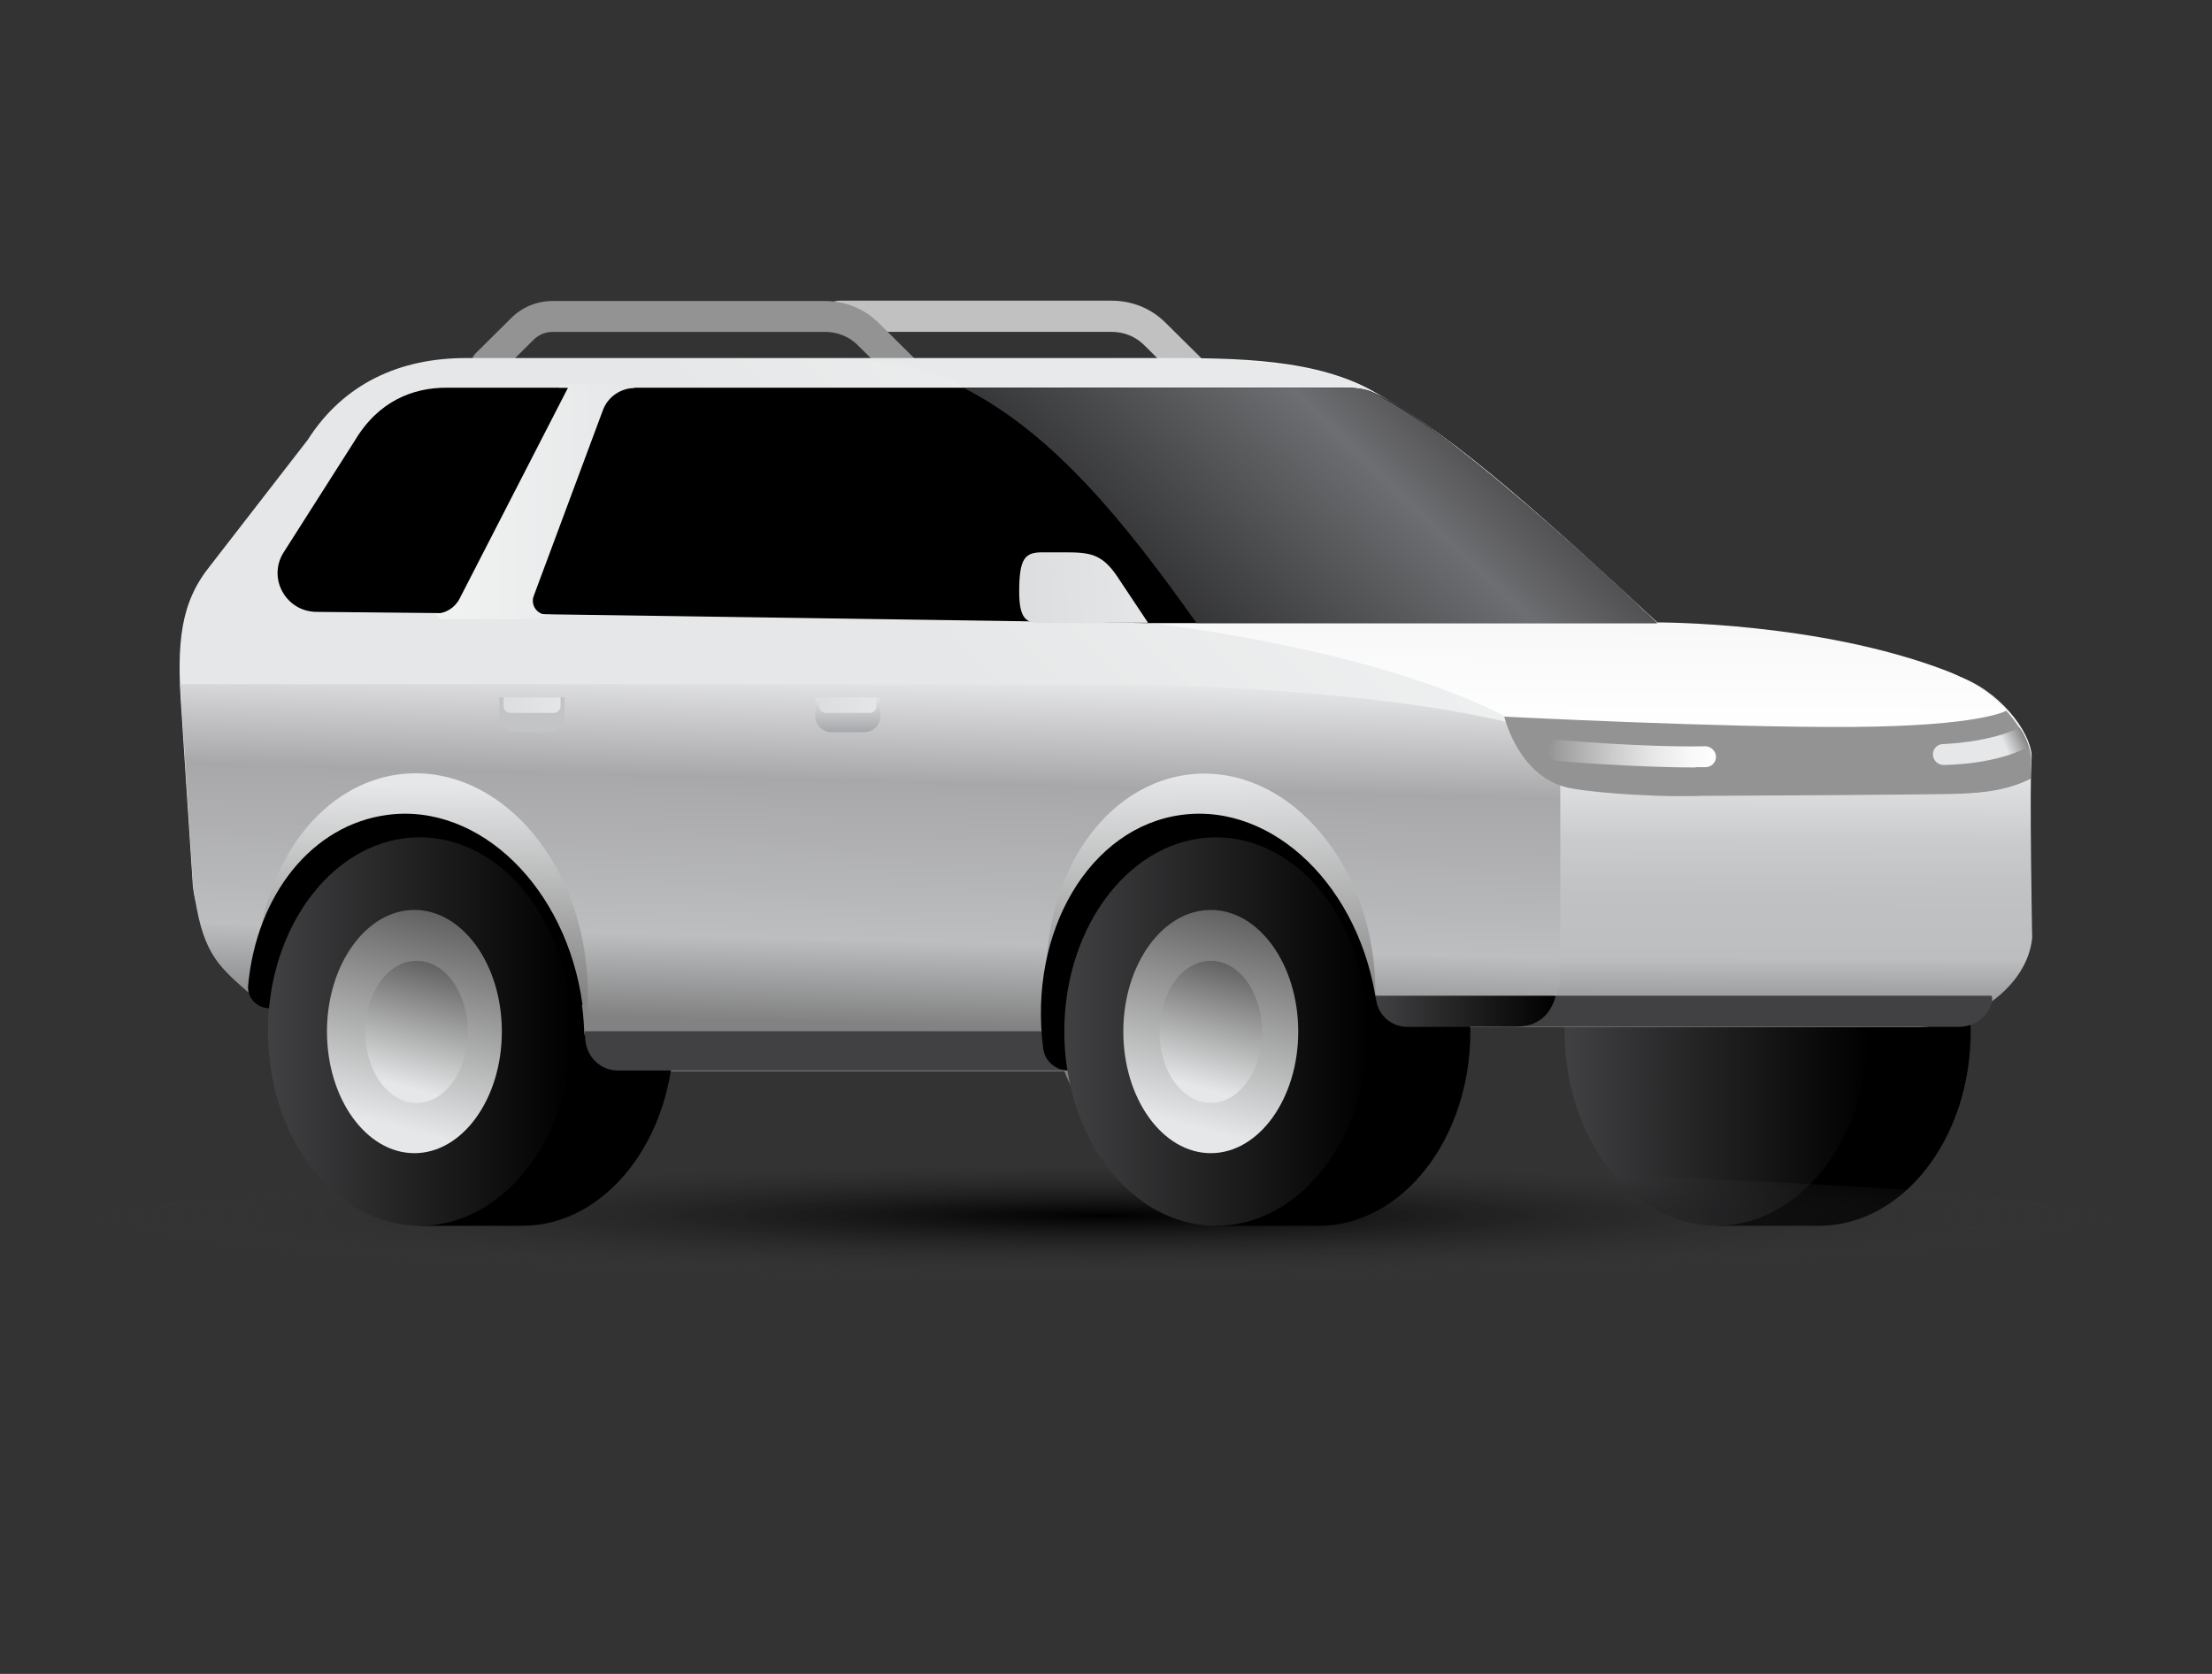 <svg width="74" height="56" viewBox="0 0 74 56" fill="none" xmlns="http://www.w3.org/2000/svg">
<rect x="0" y="0" width="74" height="56" fill="#333333" stroke="none"/>
<path d="M39.781 12.824C39.647 12.824 39.523 12.771 39.419 12.678L38.282 11.551C37.993 11.259 37.6 11.102 37.186 11.102H28.078C27.789 11.102 27.561 10.873 27.561 10.581C27.561 10.289 27.789 10.059 28.078 10.059H37.186C37.879 10.059 38.52 10.32 39.006 10.81L40.143 11.937C40.35 12.135 40.35 12.469 40.143 12.678C40.04 12.782 39.905 12.834 39.771 12.834L39.781 12.824Z" fill="#C1C1C1"/>
<path d="M30.198 12.824C30.063 12.824 29.939 12.772 29.836 12.678L28.698 11.551C28.409 11.259 28.016 11.103 27.603 11.103H18.495C18.247 11.103 18.019 11.197 17.843 11.374L16.644 12.563C16.437 12.761 16.117 12.761 15.91 12.563C15.714 12.354 15.714 12.031 15.91 11.822L17.109 10.633C17.481 10.268 17.967 10.07 18.484 10.07H27.592C28.285 10.07 28.926 10.331 29.412 10.821L30.549 11.948C30.756 12.146 30.756 12.48 30.549 12.688C30.446 12.793 30.311 12.845 30.177 12.845L30.198 12.824Z" fill="#939393"/>
<path d="M65.927 34.511C65.927 38.099 63.653 41.009 60.851 41.009H57.419V28.022H60.851C63.653 28.022 65.927 30.933 65.927 34.521V34.511Z" fill="black"/>
<path d="M57.419 41.009C60.221 41.009 62.495 38.099 62.495 34.511C62.495 30.922 60.221 28.012 57.419 28.012C54.617 28.012 52.343 30.922 52.343 34.511C52.343 38.099 54.617 41.009 57.419 41.009Z" fill="url(#paint0_linear_4831_65577)"/>
<path d="M37.001 43.245C56.413 43.245 72.151 42.311 72.151 41.159C72.151 40.007 56.413 39.073 37.001 39.073C17.588 39.073 1.851 40.007 1.851 41.159C1.851 42.311 17.588 43.245 37.001 43.245Z" fill="url(#paint1_radial_4831_65577)"/>
<path d="M55.434 20.846C55.434 20.846 61.574 20.908 65.72 22.703C67.105 23.297 68.036 24.695 67.963 25.404L67.478 31.402C67.312 33.082 65.896 34.354 64.2 34.354H49.034L35.605 35.825H18.609L10.038 33.019C8.312 32.059 6.689 31.83 6.451 29.619L6.068 23.756C5.903 21.461 6.037 20.157 7.04 18.916L10.297 14.712C11.486 12.845 13.357 11.979 15.58 11.979H38.861C41.312 11.979 44.113 11.979 46.088 13.179C48.796 14.691 51.888 17.529 55.444 20.825L55.434 20.846Z" fill="url(#paint2_linear_4831_65577)"/>
<path d="M49.189 34.511C49.189 38.099 46.915 41.009 44.113 41.009H40.681V28.022H44.113C46.915 28.022 49.189 30.933 49.189 34.521V34.511Z" fill="black"/>
<path d="M22.547 34.511C22.547 38.099 20.273 41.009 17.471 41.009H14.039V28.022H17.471C20.273 28.022 22.547 30.933 22.547 34.521V34.511Z" fill="black"/>
<path d="M55.433 20.845C51.918 17.57 48.858 14.764 46.046 13.168C44.175 11.968 40.546 11.989 38.096 11.989H27.355C28.823 11.989 31.159 12.208 32.224 12.959L38.406 20.835C38.406 20.835 46.78 21.753 51.05 24.361C51.835 24.84 52.166 25.393 52.197 26.259L52.042 33.29C52.042 33.29 51.742 34.333 49.974 34.333H64.19C65.885 34.333 67.818 33.05 67.984 31.381C67.984 31.381 67.891 26.238 67.963 25.383C67.963 24.486 66.816 23.088 65.089 22.431C60.799 20.793 55.433 20.824 55.433 20.824V20.845Z" fill="url(#paint3_linear_4831_65577)"/>
<path d="M45.933 13.126C48.662 14.347 55.434 20.846 55.434 20.846H38.406L17.802 20.543L10.597 20.47C9.583 20.47 8.953 19.375 9.47 18.509L11.868 14.743C12.664 13.408 13.822 12.97 14.939 12.97H44.878C45.219 12.97 45.623 12.98 45.933 13.126Z" fill="black"/>
<path d="M36.856 22.89C36.856 22.89 45.23 22.869 50.657 24.215C51.578 24.476 52.198 25.331 52.198 26.28V32.81C52.136 33.541 51.071 34.354 50.337 34.354L46.016 33.311L43.41 34.751L18.599 34.521L8.302 33.196C7.227 32.258 6.741 31.819 6.462 29.629L6.027 22.89H36.866H36.856Z" fill="url(#paint4_linear_4831_65577)"/>
<path d="M9.438 33.593L19.549 34.636C19.663 33.947 19.694 33.227 19.632 32.497C19.322 28.606 16.603 25.644 13.563 25.884C10.524 26.124 8.312 29.472 8.622 33.363C8.653 33.801 9.345 33.175 9.438 33.593Z" fill="url(#paint5_linear_4831_65577)"/>
<path d="M19.487 33.614C18.96 29.702 16.045 26.854 12.964 27.261C10.431 27.595 8.581 29.942 8.301 32.967C8.26 33.363 8.581 33.718 8.984 33.728L10.783 33.801V35.762H19.498C19.57 35.074 19.57 34.344 19.467 33.614H19.487Z" fill="black"/>
<path d="M19.56 34.511C19.56 34.594 19.58 34.688 19.58 34.772C19.622 35.356 20.087 35.815 20.676 35.815H39.822V34.5H19.56V34.511Z" fill="#414042"/>
<path d="M40.04 20.846H55.434C55.434 20.846 49.138 14.712 45.912 13.126C45.602 12.97 45.199 12.97 44.858 12.97H32.225C35.264 14.514 37.652 17.497 40.03 20.846H40.04Z" fill="url(#paint6_linear_4831_65577)"/>
<path d="M41.074 39.904C44.092 39.664 46.294 36.336 45.984 32.466C45.674 28.596 42.976 25.654 39.947 25.894C36.918 26.134 34.726 29.462 35.036 33.332C35.346 37.202 38.044 40.144 41.074 39.904Z" fill="url(#paint7_linear_4831_65577)"/>
<path d="M35.76 35.825L46.087 35.773C46.16 35.084 46.16 34.354 46.056 33.614C45.529 29.702 42.614 26.854 39.533 27.261C36.452 27.668 34.385 31.173 34.901 35.084C34.953 35.502 35.325 35.815 35.749 35.815L35.76 35.825Z" fill="black"/>
<path d="M14.039 41.009C16.841 41.009 19.115 38.099 19.115 34.511C19.115 30.922 16.841 28.012 14.039 28.012C11.237 28.012 8.963 30.922 8.963 34.511C8.963 38.099 11.237 41.009 14.039 41.009Z" fill="url(#paint8_linear_4831_65577)"/>
<path d="M13.863 38.579C15.476 38.579 16.789 36.753 16.789 34.511C16.789 32.268 15.476 30.442 13.863 30.442C12.251 30.442 10.938 32.268 10.938 34.511C10.938 36.753 12.251 38.579 13.863 38.579Z" fill="url(#paint9_linear_4831_65577)"/>
<path d="M13.936 36.899C14.887 36.899 15.652 35.835 15.652 34.521C15.652 33.207 14.887 32.143 13.936 32.143C12.985 32.143 12.22 33.207 12.22 34.521C12.22 35.835 12.985 36.899 13.936 36.899Z" fill="url(#paint10_linear_4831_65577)"/>
<path d="M27.273 23.328H29.454V23.954C29.454 24.256 29.206 24.496 28.906 24.496H27.82C27.521 24.496 27.273 24.256 27.273 23.954V23.328Z" fill="url(#paint11_linear_4831_65577)"/>
<path d="M27.406 23.328H29.319V23.62C29.319 23.745 29.215 23.85 29.091 23.85H27.634C27.51 23.85 27.406 23.745 27.406 23.62V23.328Z" fill="url(#paint12_linear_4831_65577)"/>
<path d="M16.707 23.328H18.888V23.954C18.888 24.256 18.64 24.496 18.34 24.496H17.255C16.955 24.496 16.707 24.256 16.707 23.954V23.328Z" fill="url(#paint13_linear_4831_65577)"/>
<path d="M16.841 23.328H18.753V23.62C18.753 23.745 18.65 23.85 18.526 23.85H17.068C16.944 23.85 16.841 23.745 16.841 23.62V23.328Z" fill="url(#paint14_linear_4831_65577)"/>
<path d="M36.99 20.846H34.788C34.334 20.846 34.096 20.689 34.096 19.803C34.096 18.686 34.282 18.478 34.861 18.478H35.605C36.443 18.478 36.846 18.52 37.352 19.25L38.407 20.835H36.98L36.99 20.846Z" fill="url(#paint15_linear_4831_65577)"/>
<path d="M51.629 33.311H55.651C59.049 33.311 63.721 33.311 65.668 33.311H66.619C66.743 33.467 66.454 34.354 65.503 34.354H50.605C51.143 34.354 51.722 34.239 52.053 33.311H51.629Z" fill="#414042"/>
<path d="M50.254 34.354H47.081C46.553 34.354 46.109 33.968 46.036 33.447C46.036 33.395 46.026 33.342 46.016 33.311H52.053C51.867 33.947 51.464 34.354 50.678 34.354H50.254Z" fill="url(#paint16_linear_4831_65577)"/>
<path d="M50.337 23.975C50.337 23.975 57.666 24.35 61.977 24.319C66.288 24.288 67.115 23.777 67.115 23.777C67.115 23.777 67.953 24.653 67.953 25.404L67.932 26.051C67.932 26.051 67.229 26.457 66.051 26.52C65.42 26.551 64.872 26.51 64.49 26.009C64.303 25.769 63.724 25.008 63.724 25.008C63.724 25.008 61.688 25.091 58.917 24.955C58.917 24.955 58.09 26.218 57.387 26.541C56.974 26.729 53.996 26.614 52.611 26.384C50.812 26.092 50.326 23.975 50.326 23.975H50.337Z" fill="#939393"/>
<path d="M56.726 25.675C54.637 25.675 52.187 25.466 52.074 25.456C51.877 25.425 51.753 25.247 51.784 25.049C51.815 24.861 51.991 24.726 52.187 24.757C52.218 24.757 54.968 25.008 57.046 24.966C57.232 24.966 57.398 25.122 57.408 25.31C57.408 25.508 57.253 25.665 57.056 25.665H56.726V25.675Z" fill="url(#paint17_linear_4831_65577)"/>
<path d="M65.018 25.592C64.842 25.592 64.687 25.456 64.666 25.279C64.645 25.081 64.78 24.914 64.976 24.893C64.987 24.893 66.548 24.851 67.561 24.34C67.695 24.517 67.83 24.799 67.861 24.987C66.661 25.602 65.121 25.581 65.059 25.592H65.018Z" fill="url(#paint18_linear_4831_65577)"/>
<path d="M40.681 41.009C43.482 41.009 45.757 38.099 45.757 34.511C45.757 30.922 43.482 28.012 40.681 28.012C37.879 28.012 35.605 30.922 35.605 34.511C35.605 38.099 37.879 41.009 40.681 41.009Z" fill="url(#paint19_linear_4831_65577)"/>
<path d="M40.505 38.579C42.118 38.579 43.431 36.753 43.431 34.511C43.431 32.268 42.118 30.442 40.505 30.442C38.892 30.442 37.579 32.268 37.579 34.511C37.579 36.753 38.892 38.579 40.505 38.579Z" fill="url(#paint20_linear_4831_65577)"/>
<path d="M40.505 36.899C41.456 36.899 42.221 35.835 42.221 34.521C42.221 33.207 41.456 32.143 40.505 32.143C39.554 32.143 38.789 33.207 38.789 34.521C38.789 35.835 39.554 36.899 40.505 36.899Z" fill="url(#paint21_linear_4831_65577)"/>
<path d="M18.744 12.855L18.702 12.97H19.002L15.373 20.032C15.218 20.334 14.898 20.532 14.557 20.532L14.743 20.71H17.917L18.423 20.564H18.289C17.968 20.564 17.741 20.24 17.855 19.938L20.17 13.721C20.336 13.272 20.77 12.98 21.245 12.98L20.863 12.865H18.754L18.744 12.855Z" fill="url(#paint22_linear_4831_65577)"/>
<path d="M56.529 26.625H57.139C57.594 26.625 65.265 26.583 65.637 26.552L66.227 26.51L64.903 25.873L64.055 24.757H58.37L56.529 26.625Z" fill="#939393"/>
<defs>
<linearGradient id="paint0_linear_4831_65577" x1="52.343" y1="34.521" x2="62.495" y2="34.521" gradientUnits="userSpaceOnUse">
<stop stop-color="#414042"/>
<stop offset="1"/>
</linearGradient>
<radialGradient id="paint1_radial_4831_65577" cx="0" cy="0" r="1" gradientUnits="userSpaceOnUse" gradientTransform="translate(36.936 40.673) scale(34.699 2.25)">
<stop/>
<stop offset="1" stop-color="#414042" stop-opacity="0"/>
</radialGradient>
<linearGradient id="paint2_linear_4831_65577" x1="47.37" y1="14.848" x2="35.895" y2="26.313" gradientUnits="userSpaceOnUse">
<stop stop-color="#F1F2F2"/>
<stop offset="1" stop-color="#E6E7E8"/>
</linearGradient>
<linearGradient id="paint3_linear_4831_65577" x1="47.69" y1="13.773" x2="47.637" y2="34.5" gradientUnits="userSpaceOnUse">
<stop stop-color="#E8E9EA"/>
<stop offset="0.51" stop-color="white"/>
<stop offset="0.53" stop-color="#F6F6F6"/>
<stop offset="0.61" stop-color="#DCDDDE"/>
<stop offset="0.69" stop-color="#CACBCD"/>
<stop offset="0.78" stop-color="#BFC1C3"/>
<stop offset="0.88" stop-color="#BCBEC0"/>
<stop offset="1" stop-color="#828282"/>
</linearGradient>
<linearGradient id="paint4_linear_4831_65577" x1="29.247" y1="22.629" x2="28.942" y2="34.229" gradientUnits="userSpaceOnUse">
<stop stop-color="#E6E7E8"/>
<stop offset="0.3" stop-color="#A8A7AA"/>
<stop offset="0.76" stop-color="#BCBEC0"/>
<stop offset="1" stop-color="#828282"/>
</linearGradient>
<linearGradient id="paint5_linear_4831_65577" x1="14.173" y1="26.28" x2="14.121" y2="33.363" gradientUnits="userSpaceOnUse">
<stop stop-color="#E6E7E8"/>
<stop offset="1" stop-color="#828282"/>
</linearGradient>
<linearGradient id="paint6_linear_4831_65577" x1="50.864" y1="9.538" x2="34.889" y2="25.97" gradientUnits="userSpaceOnUse">
<stop offset="0.14" stop-color="#414042"/>
<stop offset="0.34" stop-color="#6D6E71"/>
<stop offset="1"/>
</linearGradient>
<linearGradient id="paint7_linear_4831_65577" x1="40.329" y1="25.894" x2="40.54" y2="33.843" gradientUnits="userSpaceOnUse">
<stop stop-color="#E6E7E8"/>
<stop offset="1" stop-color="#828282"/>
</linearGradient>
<linearGradient id="paint8_linear_4831_65577" x1="8.963" y1="-17.521" x2="19.115" y2="-17.521" gradientUnits="userSpaceOnUse">
<stop stop-color="#414042"/>
<stop offset="1"/>
</linearGradient>
<linearGradient id="paint9_linear_4831_65577" x1="14.887" y1="30.568" x2="13.015" y2="37.642" gradientUnits="userSpaceOnUse">
<stop stop-color="#606060"/>
<stop offset="1" stop-color="#E6E7E8"/>
</linearGradient>
<linearGradient id="paint10_linear_4831_65577" x1="14.536" y1="32.205" x2="13.442" y2="36.352" gradientUnits="userSpaceOnUse">
<stop stop-color="#606060"/>
<stop offset="1" stop-color="#E6E7E8"/>
</linearGradient>
<linearGradient id="paint11_linear_4831_65577" x1="28.348" y1="23.391" x2="28.348" y2="24.465" gradientUnits="userSpaceOnUse">
<stop stop-color="#DDDFE0"/>
<stop offset="1" stop-color="#A7A9AC"/>
</linearGradient>
<linearGradient id="paint12_linear_4831_65577" x1="27.117" y1="23.662" x2="29.567" y2="23.498" gradientUnits="userSpaceOnUse">
<stop stop-color="#DBDCDD"/>
<stop offset="1" stop-color="#E6E7E8"/>
</linearGradient>
<linearGradient id="paint13_linear_4831_65577" x1="17.793" y1="-17.521" x2="17.793" y2="-17.521" gradientUnits="userSpaceOnUse">
<stop stop-color="#DDDFE0"/>
<stop offset="1" stop-color="#A7A9AC"/>
</linearGradient>
<linearGradient id="paint14_linear_4831_65577" x1="16.551" y1="23.662" x2="19.002" y2="23.498" gradientUnits="userSpaceOnUse">
<stop stop-color="#DBDCDD"/>
<stop offset="1" stop-color="#E6E7E8"/>
</linearGradient>
<linearGradient id="paint15_linear_4831_65577" x1="33.444" y1="19.876" x2="38.862" y2="19.527" gradientUnits="userSpaceOnUse">
<stop stop-color="#DBDCDD"/>
<stop offset="1" stop-color="#E6E7E8"/>
</linearGradient>
<linearGradient id="paint16_linear_4831_65577" x1="46.016" y1="33.833" x2="52.053" y2="33.833" gradientUnits="userSpaceOnUse">
<stop stop-color="#414042"/>
<stop offset="1"/>
</linearGradient>
<linearGradient id="paint17_linear_4831_65577" x1="51.78" y1="25.182" x2="57.415" y2="25.206" gradientUnits="userSpaceOnUse">
<stop stop-color="#939393"/>
<stop offset="0.1" stop-color="#A3A3A3"/>
<stop offset="0.38" stop-color="#CBCBCB"/>
<stop offset="0.62" stop-color="#E7E7E7"/>
<stop offset="0.84" stop-color="#F8F8F8"/>
<stop offset="1" stop-color="white"/>
</linearGradient>
<linearGradient id="paint18_linear_4831_65577" x1="67.861" y1="24.228" x2="66.926" y2="24.666" gradientUnits="userSpaceOnUse">
<stop stop-color="#606060"/>
<stop offset="1" stop-color="#E6E7E8"/>
</linearGradient>
<linearGradient id="paint19_linear_4831_65577" x1="35.605" y1="-17.521" x2="45.757" y2="-17.521" gradientUnits="userSpaceOnUse">
<stop stop-color="#414042"/>
<stop offset="1"/>
</linearGradient>
<linearGradient id="paint20_linear_4831_65577" x1="41.528" y1="30.568" x2="39.657" y2="37.642" gradientUnits="userSpaceOnUse">
<stop stop-color="#606060"/>
<stop offset="1" stop-color="#E6E7E8"/>
</linearGradient>
<linearGradient id="paint21_linear_4831_65577" x1="41.105" y1="32.205" x2="40.001" y2="36.352" gradientUnits="userSpaceOnUse">
<stop stop-color="#606060"/>
<stop offset="1" stop-color="#E6E7E8"/>
</linearGradient>
<linearGradient id="paint22_linear_4831_65577" x1="14.557" y1="16.767" x2="21.235" y2="16.767" gradientUnits="userSpaceOnUse">
<stop stop-color="#F1F2F2"/>
<stop offset="1" stop-color="#E6E7E8"/>
</linearGradient>
</defs>
</svg>
